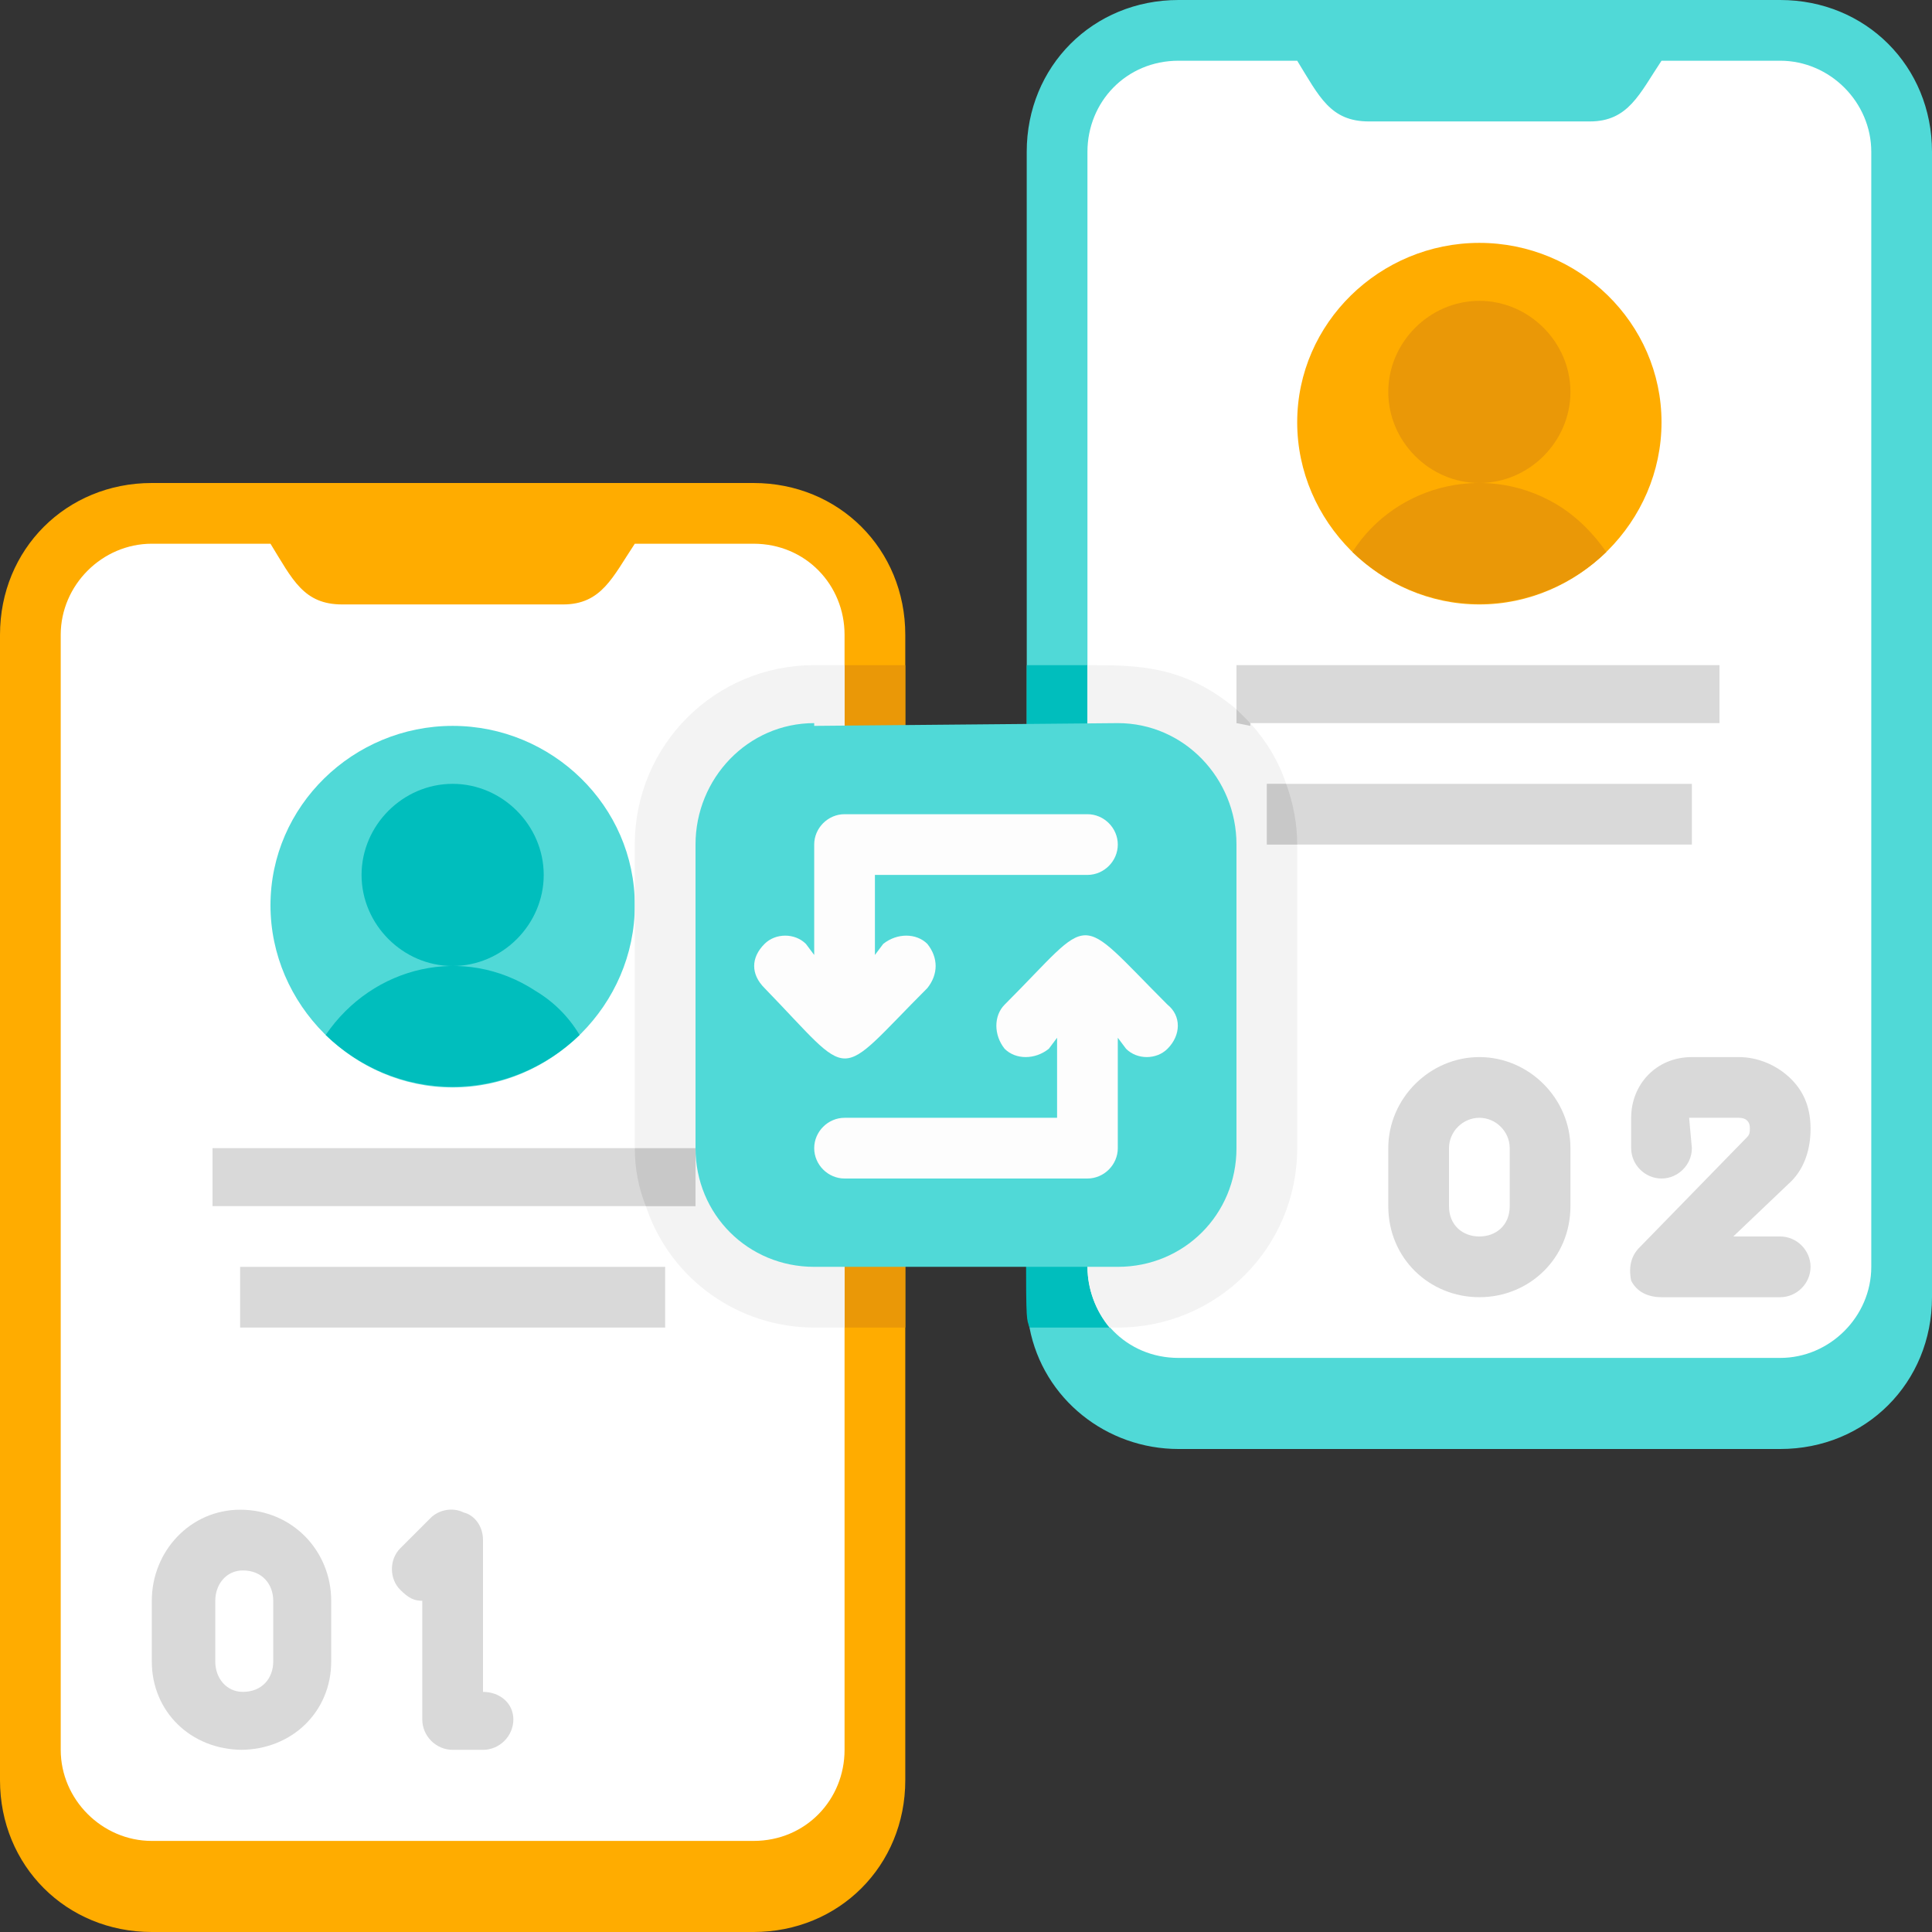 <svg version="1.2" xmlns="http://www.w3.org/2000/svg" viewBox="0 0 70 70" width="70" height="70"><rect x="0" y="0" width="70" height="70" fill="#333333" stroke="none"/><style>.a{fill:#ffac00}.b{fill:#fff}.c{fill:#50d9d7}.d{fill:#00bebd}.e{fill:#d9d9d9}.f{fill:#ea9807}.g{fill:#f3f3f3}.h{fill:#c8c8c8}.i{fill:#fdfdfd}</style><path class="a" d="m5.5 17.5h21.8c3.1 0 5.5 2.4 5.5 5.5v41.5c0 3.1-2.4 5.5-5.5 5.5h-21.8c-3.1 0-5.5-2.4-5.5-5.5v-41.5c0-3.1 2.4-5.5 5.5-5.5z"/><path class="b" d="m30.6 23v40.4c0 1.8-1.4 3.3-3.3 3.3h-21.8c-1.8 0-3.3-1.5-3.3-3.3v-40.4c0-1.8 1.5-3.3 3.3-3.3h4.3c0.8 1.3 1.2 2.2 2.6 2.2h8c1.4 0 1.8-1 2.6-2.2h4.3c1.9 0 3.3 1.5 3.3 3.3z"/><path class="c" d="m70 5.5v41.5c0 3.1-2.4 5.5-5.5 5.5h-21.8c-2.6 0-4.9-1.8-5.4-4.4-0.1-0.7-0.1 2-0.1-42.6 0-3.1 2.4-5.5 5.5-5.5h21.8c3.1 0 5.5 2.4 5.5 5.5z"/><path class="b" d="m67.8 5.5v40.4c0 1.8-1.5 3.3-3.3 3.3h-21.8c-1.9 0-3.3-1.5-3.3-3.3v-40.4c0-1.8 1.4-3.3 3.3-3.3h4.3c0.8 1.3 1.2 2.2 2.6 2.2h8c1.4 0 1.8-1 2.6-2.2h4.3c1.8 0 3.3 1.5 3.3 3.3z"/><path fill-rule="evenodd" class="c" d="m16.4 39.4c-3.6 0-6.6-3-6.6-6.6 0-3.6 3-6.5 6.6-6.5 3.6 0 6.6 2.9 6.6 6.5 0 3.6-3 6.6-6.6 6.6z"/><path class="d" d="m21 37.5c-2.6 2.5-6.6 2.5-9.2 0 1.7-2.5 5-3.3 7.6-1.6q1 0.6 1.6 1.6z"/><path fill-rule="evenodd" class="d" d="m16.4 35c-1.8 0-3.3-1.5-3.3-3.3 0-1.8 1.5-3.3 3.3-3.3 1.8 0 3.3 1.5 3.3 3.3 0 1.8-1.5 3.3-3.3 3.3z"/><path fill-rule="evenodd" class="e" d="m25.2 41.6v2.1h-17.5v-2.1z"/><path fill-rule="evenodd" class="e" d="m24.1 45.9v2.2h-15.4v-2.2z"/><path fill-rule="evenodd" class="a" d="m53.6 21.9c-3.6 0-6.6-3-6.6-6.6 0-3.6 3-6.5 6.6-6.5 3.6 0 6.6 2.9 6.6 6.5 0 3.6-3 6.6-6.6 6.6z"/><path class="f" d="m58.2 20c-2.6 2.5-6.6 2.5-9.2 0 1.6-2.5 5-3.3 7.6-1.6q0.9 0.6 1.6 1.6z"/><path fill-rule="evenodd" class="f" d="m53.6 17.5c-1.8 0-3.3-1.5-3.3-3.3 0-1.8 1.5-3.3 3.3-3.3 1.8 0 3.3 1.5 3.3 3.3 0 1.8-1.5 3.3-3.3 3.3z"/><path fill-rule="evenodd" class="e" d="m62.3 24.1v2.1h-17.5v-2.1z"/><path fill-rule="evenodd" class="e" d="m61.3 28.4v2.2h-15.4v-2.2z"/><path class="e" d="m17.5 63.4h-1.1c-0.6 0-1.1-0.5-1.1-1.1v-4.3c-0.3 0-0.5-0.1-0.8-0.4-0.4-0.4-0.4-1.1 0-1.5l1.1-1.1c0.3-0.3 0.8-0.4 1.2-0.2 0.4 0.1 0.7 0.5 0.7 1v5.5c0.6 0 1.1 0.4 1.1 1 0 0.6-0.5 1.1-1.1 1.1z"/><path class="e" d="m8.8 63.4c-1.9 0-3.3-1.4-3.3-3.2v-2.2c0-1.8 1.4-3.3 3.2-3.3 1.9 0 3.3 1.5 3.3 3.3v2.2c0 1.8-1.4 3.2-3.3 3.2zm0-6.5c-0.6 0-1 0.5-1 1.1v2.2c0 0.6 0.4 1.1 1 1.1 0.7 0 1.1-0.5 1.1-1.1v-2.2c0-0.6-0.4-1.1-1.1-1.1z"/><path class="e" d="m53.6 47c-1.8 0-3.3-1.4-3.3-3.3v-2.1c0-1.8 1.5-3.3 3.3-3.3 1.8 0 3.3 1.5 3.3 3.3v2.1c0 1.9-1.5 3.3-3.3 3.3zm0-6.5c-0.6 0-1.1 0.5-1.1 1.1v2.1c0 0.7 0.5 1.1 1.1 1.1 0.6 0 1.1-0.4 1.1-1.1v-2.1c0-0.6-0.5-1.1-1.1-1.1z"/><path class="e" d="m64.5 47h-4.3c-0.5 0-0.9-0.2-1.1-0.6-0.1-0.5 0-0.9 0.3-1.2l3.9-4c0.1-0.1 0.1-0.2 0.1-0.3 0-0.1 0-0.2-0.1-0.3q-0.1-0.1-0.3-0.1 0 0 0 0h-1.8l0.1 1.1c0 0.6-0.5 1.1-1.1 1.1-0.6 0-1.1-0.5-1.1-1.1v-1.1c0-1.2 0.9-2.2 2.2-2.2h1.7c0.7 0 1.4 0.3 1.9 0.8 0.5 0.5 0.7 1.1 0.7 1.8 0 0.7-0.2 1.4-0.7 1.9l-2.1 2h1.7c0.6 0 1.1 0.5 1.1 1.1 0 0.6-0.5 1.1-1.1 1.1z"/><path fill-rule="evenodd" class="f" d="m32.8 24.1v24h-2.2v-24z"/><path class="g" d="m30.6 24.1v24h-1.1c-2.7 0-5.2-1.7-6.1-4.4h1.8v-2.1h-2.2v-11c0-3.6 2.9-6.5 6.5-6.5z"/><path class="h" d="m25.2 41.6v2.1h-1.8q-0.4-1-0.4-2.1z"/><path class="d" d="m40.2 48.1h-2.9c-0.2-0.7-0.1 1.1-0.1-24h2.2v21.8c0 0.8 0.3 1.6 0.8 2.2z"/><path class="g" d="m47 30.6v11c0 3.6-2.9 6.5-6.5 6.5q-0.2 0-0.3 0c-0.5-0.6-0.8-1.4-0.8-2.2v-21.8c1.8 0 3.5 0 5.4 1.6v0.5h0.5q0.9 1 1.3 2.2h-0.7v2.2z"/><path class="h" d="m45.3 26.3l-0.5-0.1v-0.5q0.3 0.3 0.5 0.5z"/><path class="h" d="m47 30.6h-1.1v-2.2h0.7q0.4 1.1 0.4 2.2z"/><path class="c" d="m29.5 26.3l11-0.1c2.4 0 4.3 2 4.3 4.4v11c0 2.4-1.9 4.3-4.3 4.3h-11c-2.4 0-4.3-1.9-4.3-4.3v-11c0-2.4 1.9-4.4 4.3-4.4z"/><path class="i" d="m33.6 35.8c0.4-0.5 0.4-1.1 0-1.6-0.4-0.4-1.1-0.4-1.6 0l-0.3 0.4v-2.9h7.7c0.6 0 1.1-0.5 1.1-1.1 0-0.6-0.5-1.1-1.1-1.1h-8.8c-0.6 0-1.1 0.5-1.1 1.1v4l-0.3-0.4c-0.4-0.4-1.1-0.4-1.5 0-0.5 0.5-0.5 1.1 0 1.6 3.3 3.4 2.5 3.4 5.9 0z"/><path class="i" d="m42.3 36.4c-3.4-3.4-2.6-3.3-5.9 0-0.4 0.4-0.4 1.1 0 1.6 0.4 0.4 1.1 0.4 1.6 0l0.3-0.4v2.9h-7.7c-0.6 0-1.1 0.5-1.1 1.1 0 0.6 0.5 1.1 1.1 1.1h8.8c0.6 0 1.1-0.5 1.1-1.1v-4l0.3 0.4c0.4 0.4 1.1 0.4 1.5 0 0.5-0.5 0.5-1.2 0-1.6z"/></svg>